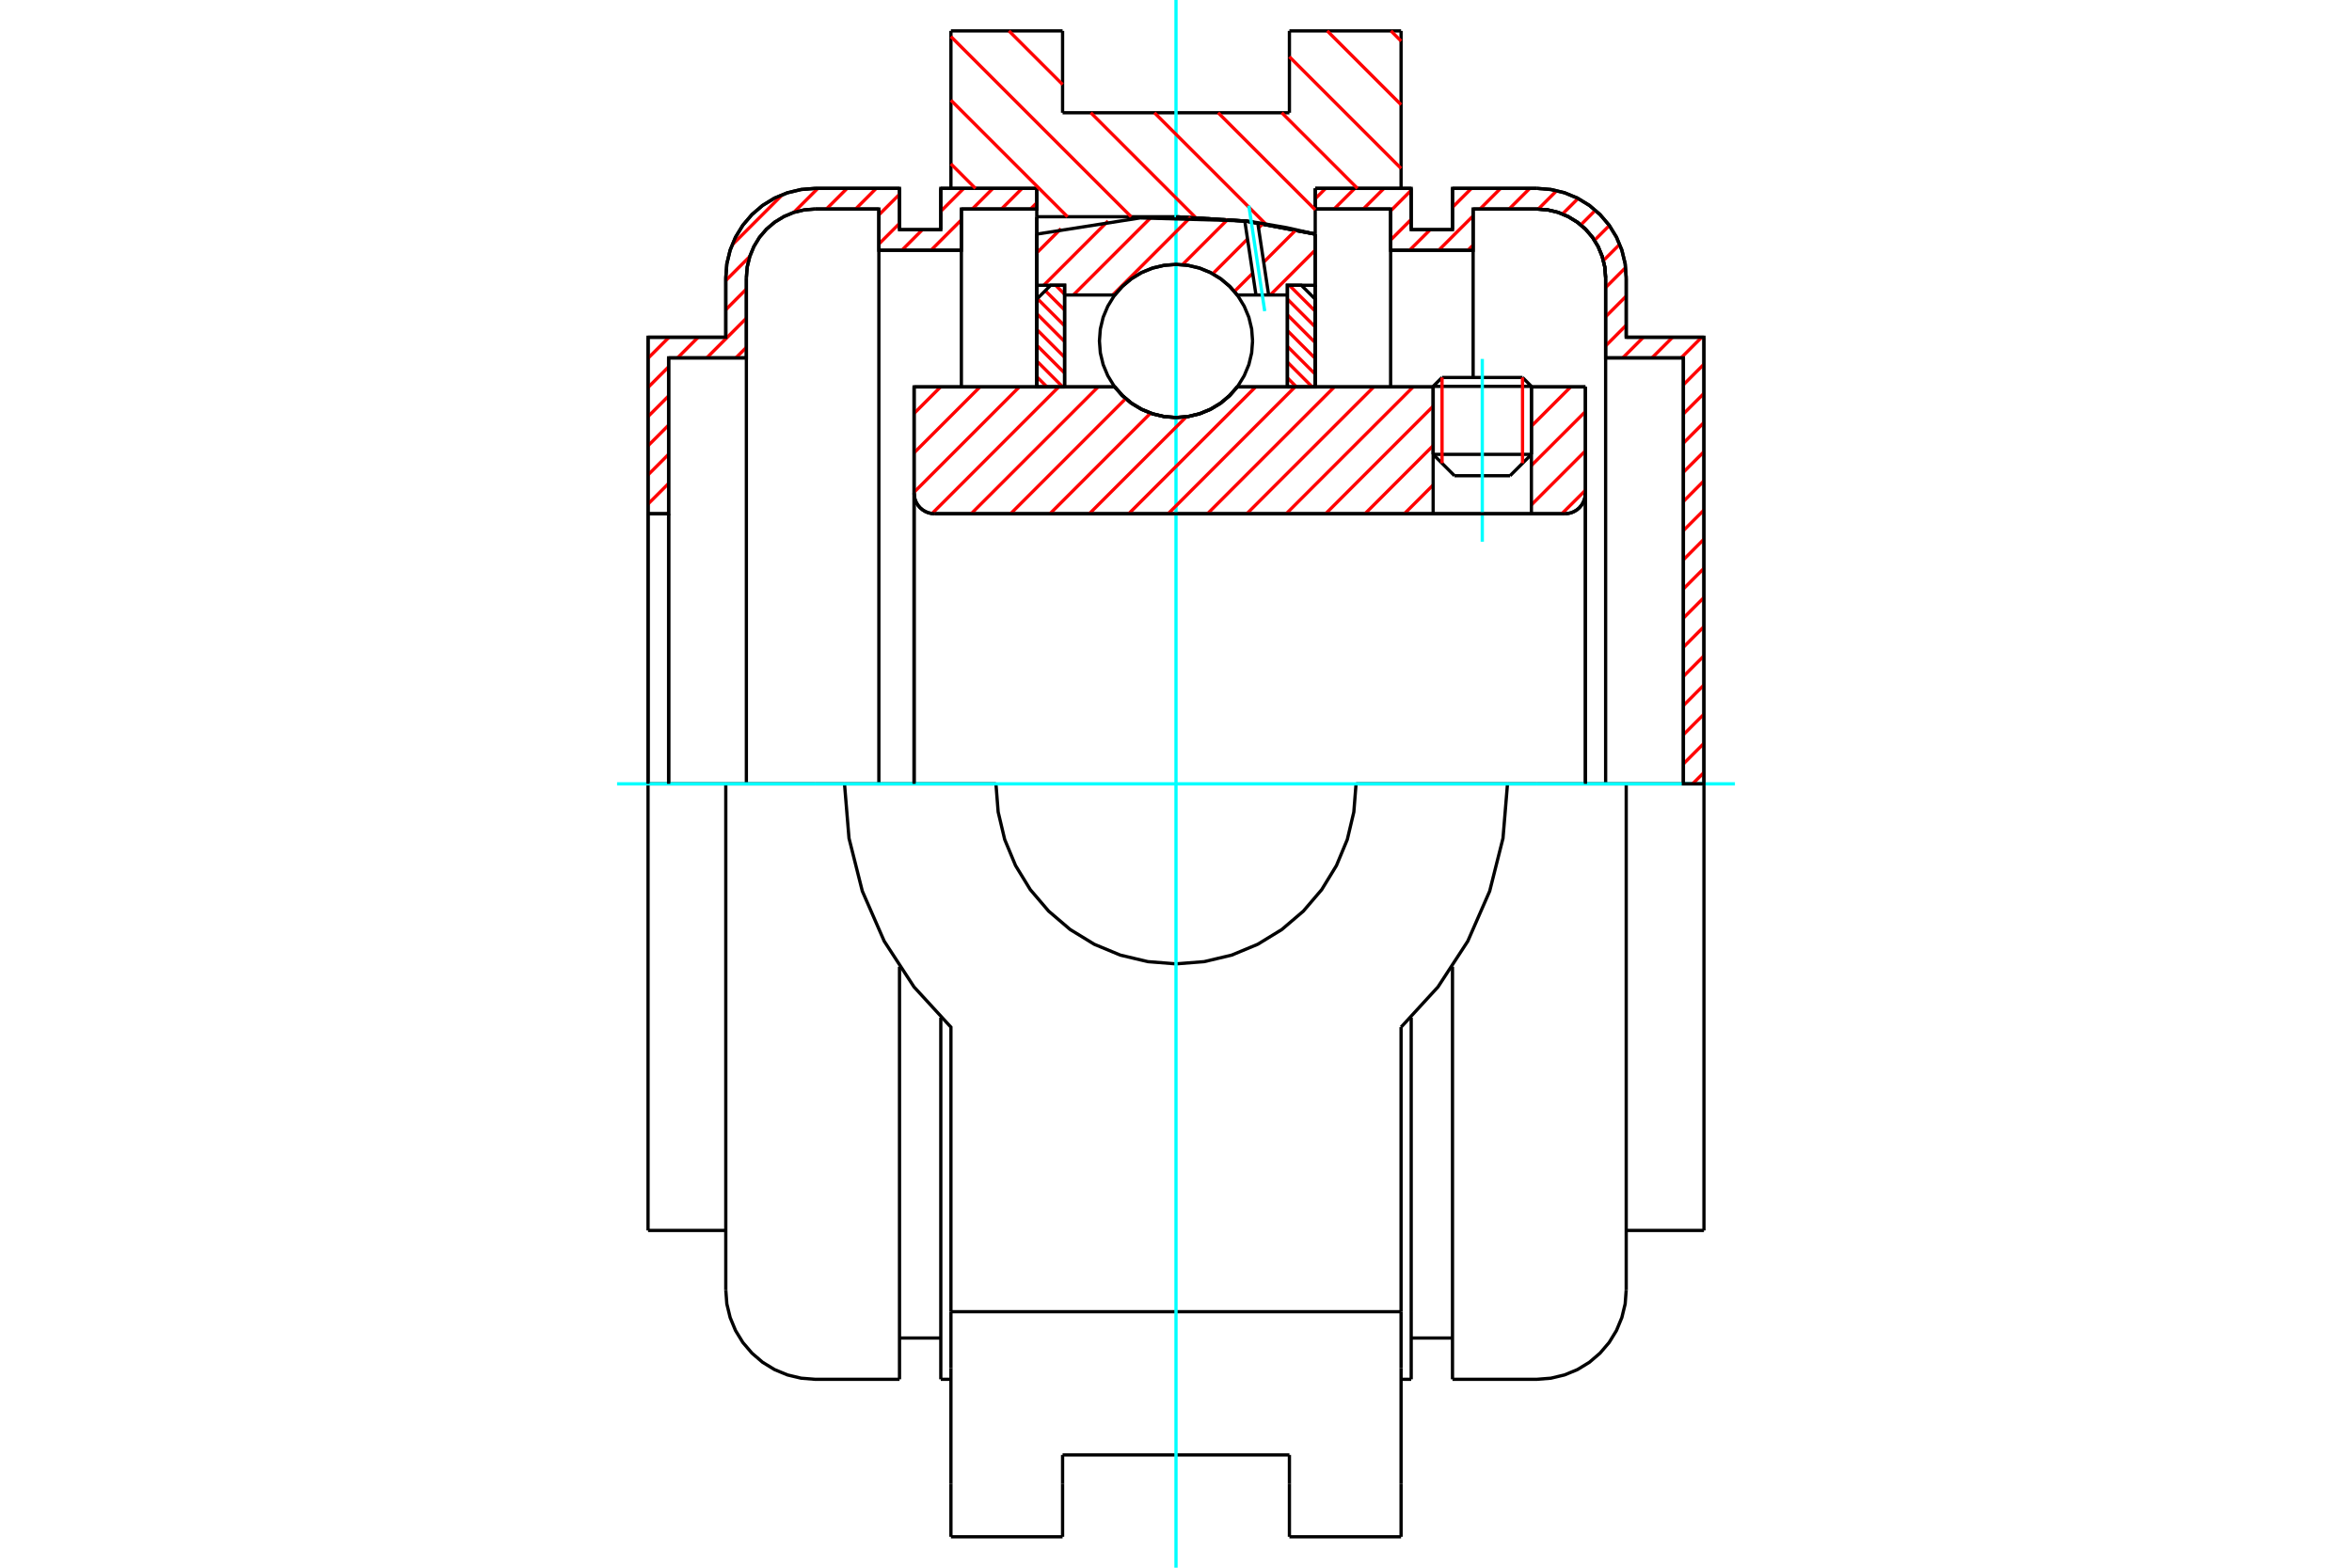 <?xml version="1.0" standalone="no"?>
<!DOCTYPE svg PUBLIC "-//W3C//DTD SVG 1.1//EN"
	"http://www.w3.org/Graphics/SVG/1.1/DTD/svg11.dtd">
<svg xmlns="http://www.w3.org/2000/svg" height="100%" width="100%" viewBox="0 0 36000 24000">
	<rect x="-1800" y="-1200" width="39600" height="26400" style="fill:#FFF"/>
	<g style="fill:none; fill-rule:evenodd" transform="matrix(1 0 0 1 0 0)">
		<g style="fill:none; stroke:#000; stroke-width:50; shape-rendering:geometricPrecision">
			<line x1="23440" y1="5915" x2="21936" y2="5915"/>
			<line x1="22072" y1="5779" x2="23304" y2="5779"/>
			<line x1="21936" y1="6956" x2="23440" y2="6956"/>
			<line x1="23113" y1="7283" x2="22263" y2="7283"/>
			<polyline points="23951,7865 24000,7861 24049,7850 24094,7831 24137,7805 24174,7773 24206,7735 24232,7693 24251,7647 24263,7599 24267,7550"/>
			<line x1="24267" y1="5923" x2="24267" y2="7550"/>
			<line x1="23440" y1="5923" x2="24267" y2="5923"/>
			<line x1="18938" y1="5923" x2="21936" y2="5923"/>
			<polyline points="17062,5923 17182,6059 17321,6175 17476,6268 17643,6336 17820,6378 18000,6392 18180,6378 18357,6336 18524,6268 18679,6175 18818,6059 18938,5923"/>
			<line x1="13991" y1="5923" x2="17062" y2="5923"/>
			<line x1="13991" y1="7550" x2="13991" y2="5923"/>
			<polyline points="13991,7550 13995,7599 14006,7647 14025,7693 14051,7735 14083,7773 14121,7805 14163,7831 14209,7850 14257,7861 14306,7865"/>
			<line x1="23951" y1="7865" x2="14306" y2="7865"/>
			<line x1="24267" y1="7550" x2="24267" y2="12000"/>
			<line x1="13991" y1="7550" x2="13991" y2="12000"/>
			<line x1="22072" y1="5779" x2="21936" y2="5915"/>
			<line x1="23440" y1="5915" x2="23304" y2="5779"/>
			<line x1="23113" y1="7283" x2="23440" y2="6956"/>
			<line x1="21936" y1="6956" x2="22263" y2="7283"/>
			<line x1="21936" y1="5915" x2="21936" y2="6956"/>
			<line x1="23440" y1="6956" x2="23440" y2="5915"/>
			<line x1="21445" y1="473" x2="21445" y2="2884"/>
			<line x1="19736" y1="473" x2="21445" y2="473"/>
			<line x1="19736" y1="1726" x2="19736" y2="473"/>
			<line x1="16264" y1="1726" x2="19736" y2="1726"/>
			<line x1="16264" y1="473" x2="16264" y2="1726"/>
			<line x1="14555" y1="473" x2="16264" y2="473"/>
			<line x1="14555" y1="2884" x2="14555" y2="473"/>
			<line x1="15869" y1="3318" x2="15869" y2="2884"/>
			<line x1="18000" y1="3318" x2="15869" y2="3318"/>
			<polyline points="20131,3584 19074,3385 18000,3318"/>
			<line x1="20131" y1="2884" x2="20131" y2="3584"/>
			<line x1="23074" y1="12000" x2="20756" y2="12000"/>
			<line x1="15244" y1="12000" x2="12926" y2="12000"/>
			<polyline points="15244,12000 15278,12431 15378,12852 15544,13251 15770,13620 16051,13949 16380,14230 16749,14456 17148,14622 17569,14722 18000,14756 18431,14722 18852,14622 19251,14456 19620,14230 19949,13949 20230,13620 20456,13251 20622,12852 20722,12431 20756,12000"/>
			<polyline points="12926,12000 12995,12833 13199,13643 13534,14409 13990,15109 14555,15725 14555,20081"/>
			<line x1="21445" y1="20081" x2="14555" y2="20081"/>
			<line x1="21445" y1="15725" x2="21445" y2="20081"/>
			<polyline points="21445,15725 22010,15109 22466,14409 22801,13643 23005,12833 23074,12000"/>
			<line x1="21445" y1="20943" x2="21445" y2="20081"/>
			<line x1="21445" y1="22719" x2="21445" y2="20943"/>
			<line x1="21445" y1="23527" x2="21445" y2="22719"/>
			<line x1="14555" y1="22719" x2="14555" y2="23527"/>
			<line x1="14555" y1="20943" x2="14555" y2="22719"/>
			<line x1="14555" y1="20943" x2="14555" y2="20081"/>
			<line x1="20131" y1="3584" x2="20131" y2="5923"/>
			<line x1="15869" y1="5918" x2="15869" y2="3318"/>
			<line x1="16264" y1="22719" x2="16264" y2="22274"/>
			<line x1="16264" y1="23527" x2="16264" y2="22719"/>
			<line x1="16264" y1="22274" x2="19736" y2="22274"/>
			<line x1="19736" y1="22719" x2="19736" y2="23527"/>
			<line x1="19736" y1="22274" x2="19736" y2="22719"/>
			<line x1="19736" y1="23527" x2="21445" y2="23527"/>
			<line x1="14555" y1="23527" x2="16264" y2="23527"/>
			<polyline points="20131,3584 19074,3385 18000,3318"/>
			<line x1="11109" y1="12000" x2="9919" y2="12000"/>
			<line x1="12476" y1="12000" x2="11109" y2="12000"/>
			<line x1="12926" y1="12000" x2="12476" y2="12000"/>
			<line x1="10234" y1="7865" x2="9919" y2="7865"/>
			<line x1="10234" y1="5479" x2="10234" y2="7865"/>
			<line x1="11424" y1="5479" x2="10234" y2="5479"/>
			<line x1="11424" y1="4252" x2="11424" y2="5479"/>
			<polyline points="12476,3200 12311,3213 12151,3251 11999,3315 11858,3401 11732,3508 11625,3633 11539,3774 11476,3927 11437,4087 11424,4252"/>
			<line x1="13452" y1="3200" x2="12476" y2="3200"/>
			<line x1="13452" y1="3831" x2="13452" y2="3200"/>
			<line x1="14715" y1="3831" x2="13452" y2="3831"/>
			<line x1="14715" y1="3200" x2="14715" y2="3831"/>
			<line x1="15869" y1="3200" x2="14715" y2="3200"/>
			<line x1="14400" y1="2884" x2="15869" y2="2884"/>
			<line x1="14400" y1="3516" x2="14400" y2="2884"/>
			<line x1="13768" y1="3516" x2="14400" y2="3516"/>
			<line x1="13768" y1="2884" x2="13768" y2="3516"/>
			<line x1="12476" y1="2884" x2="13768" y2="2884"/>
			<polyline points="12476,2884 12262,2901 12053,2951 11855,3033 11672,3145 11509,3285 11370,3448 11258,3631 11176,3829 11125,4038 11109,4252"/>
			<line x1="11109" y1="5163" x2="11109" y2="4252"/>
			<line x1="9919" y1="5163" x2="11109" y2="5163"/>
			<line x1="9919" y1="7865" x2="9919" y2="5163"/>
			<line x1="9919" y1="18837" x2="9919" y2="12000"/>
			<line x1="11109" y1="19748" x2="11109" y2="12000"/>
			<line x1="15869" y1="3318" x2="15869" y2="5923"/>
			<line x1="13768" y1="21116" x2="13768" y2="14800"/>
			<line x1="14400" y1="21116" x2="14400" y2="15580"/>
			<line x1="9919" y1="7865" x2="9919" y2="12000"/>
			<line x1="10234" y1="7865" x2="10234" y2="12000"/>
			<line x1="11424" y1="5479" x2="11424" y2="12000"/>
			<line x1="13452" y1="3831" x2="13452" y2="12000"/>
			<line x1="14715" y1="3831" x2="14715" y2="5923"/>
			<line x1="9919" y1="18837" x2="11109" y2="18837"/>
			<polyline points="11109,19748 11125,19962 11176,20171 11258,20369 11370,20552 11509,20715 11672,20855 11855,20967 12053,21049 12262,21099 12476,21116 13768,21116"/>
			<line x1="14400" y1="21116" x2="14555" y2="21116"/>
			<line x1="13768" y1="20484" x2="14400" y2="20484"/>
			<line x1="25766" y1="12000" x2="25766" y2="5479"/>
			<line x1="26081" y1="5163" x2="26081" y2="12000"/>
			<line x1="24891" y1="5163" x2="26081" y2="5163"/>
			<line x1="24891" y1="4252" x2="24891" y2="5163"/>
			<polyline points="24891,4252 24875,4038 24824,3829 24742,3631 24630,3448 24491,3285 24328,3145 24145,3033 23947,2951 23738,2901 23524,2884"/>
			<line x1="22232" y1="2884" x2="23524" y2="2884"/>
			<line x1="22232" y1="3516" x2="22232" y2="2884"/>
			<line x1="21600" y1="3516" x2="22232" y2="3516"/>
			<line x1="21600" y1="2884" x2="21600" y2="3516"/>
			<line x1="20131" y1="2884" x2="21600" y2="2884"/>
			<line x1="21285" y1="3200" x2="20131" y2="3200"/>
			<line x1="21285" y1="3831" x2="21285" y2="3200"/>
			<line x1="22548" y1="3831" x2="21285" y2="3831"/>
			<line x1="22548" y1="3200" x2="22548" y2="3831"/>
			<line x1="23524" y1="3200" x2="22548" y2="3200"/>
			<polyline points="24576,4252 24563,4087 24524,3927 24461,3774 24375,3633 24268,3508 24142,3401 24001,3315 23849,3251 23689,3213 23524,3200"/>
			<line x1="24576" y1="5479" x2="24576" y2="4252"/>
			<line x1="25766" y1="5479" x2="24576" y2="5479"/>
			<line x1="23524" y1="12000" x2="23074" y2="12000"/>
			<line x1="24891" y1="12000" x2="23524" y2="12000"/>
			<line x1="26081" y1="12000" x2="24891" y2="12000"/>
			<line x1="24576" y1="12000" x2="24576" y2="5479"/>
			<line x1="22548" y1="5779" x2="22548" y2="3831"/>
			<line x1="21285" y1="5923" x2="21285" y2="3831"/>
			<line x1="21600" y1="15580" x2="21600" y2="21116"/>
			<line x1="22232" y1="14800" x2="22232" y2="21116"/>
			<line x1="24891" y1="12000" x2="24891" y2="19748"/>
			<line x1="26081" y1="12000" x2="26081" y2="18837"/>
			<polyline points="24576,4252 24563,4087 24524,3927 24461,3774 24375,3633 24268,3508 24142,3401 24001,3315 23849,3251 23689,3213 23524,3200"/>
			<line x1="21600" y1="20484" x2="22232" y2="20484"/>
			<polyline points="22232,21116 23524,21116 23738,21099 23947,21049 24145,20967 24328,20855 24491,20715 24630,20552 24742,20369 24824,20171 24875,19962 24891,19748"/>
			<line x1="24891" y1="18837" x2="26081" y2="18837"/>
			<line x1="21445" y1="21116" x2="21600" y2="21116"/>
		</g>
		<g style="fill:none; stroke:#0FF; stroke-width:50; shape-rendering:geometricPrecision">
			<line x1="22688" y1="8293" x2="22688" y2="5495"/>
			<line x1="9445" y1="12000" x2="26555" y2="12000"/>
			<line x1="18000" y1="24000" x2="18000" y2="0"/>
		</g>
		<g style="fill:none; stroke:#F00; stroke-width:50; shape-rendering:geometricPrecision">
			<line x1="26081" y1="11826" x2="25907" y2="12000"/>
			<line x1="26081" y1="11379" x2="25766" y2="11695"/>
			<line x1="26081" y1="10933" x2="25766" y2="11248"/>
			<line x1="26081" y1="10486" x2="25766" y2="10802"/>
			<line x1="26081" y1="10040" x2="25766" y2="10356"/>
			<line x1="26081" y1="9593" x2="25766" y2="9909"/>
			<line x1="26081" y1="9147" x2="25766" y2="9463"/>
			<line x1="26081" y1="8700" x2="25766" y2="9016"/>
			<line x1="26081" y1="8254" x2="25766" y2="8570"/>
			<line x1="26081" y1="7808" x2="25766" y2="8123"/>
			<line x1="26081" y1="7361" x2="25766" y2="7677"/>
			<line x1="26081" y1="6915" x2="25766" y2="7230"/>
			<line x1="26081" y1="6468" x2="25766" y2="6784"/>
			<line x1="26081" y1="6022" x2="25766" y2="6337"/>
			<line x1="26081" y1="5575" x2="25766" y2="5891"/>
			<line x1="26047" y1="5163" x2="25731" y2="5479"/>
			<line x1="25601" y1="5163" x2="25285" y2="5479"/>
			<line x1="25154" y1="5163" x2="24838" y2="5479"/>
			<line x1="24891" y1="4979" x2="24576" y2="5295"/>
			<line x1="24891" y1="4533" x2="24576" y2="4849"/>
			<line x1="24882" y1="4096" x2="24576" y2="4402"/>
			<line x1="24792" y1="3740" x2="24542" y2="3989"/>
			<line x1="24633" y1="3452" x2="24406" y2="3679"/>
			<line x1="24419" y1="3219" x2="24196" y2="3443"/>
			<line x1="24154" y1="3039" x2="23916" y2="3276"/>
			<line x1="23827" y1="2919" x2="23545" y2="3201"/>
			<line x1="23415" y1="2884" x2="23099" y2="3200"/>
			<line x1="22548" y1="3752" x2="22468" y2="3831"/>
			<line x1="22968" y1="2884" x2="22653" y2="3200"/>
			<line x1="22548" y1="3305" x2="22021" y2="3831"/>
			<line x1="22522" y1="2884" x2="22232" y2="3174"/>
			<line x1="21891" y1="3516" x2="21575" y2="3831"/>
			<line x1="21600" y1="3359" x2="21285" y2="3675"/>
			<line x1="21600" y1="2913" x2="21285" y2="3229"/>
			<line x1="21183" y1="2884" x2="20867" y2="3200"/>
			<line x1="20736" y1="2884" x2="20420" y2="3200"/>
			<line x1="20290" y1="2884" x2="20131" y2="3043"/>
		</g>
		<g style="fill:none; stroke:#000; stroke-width:50; shape-rendering:geometricPrecision">
			<polyline points="20131,2884 21600,2884 21600,3516 22232,3516 22232,2884 23524,2884"/>
			<polyline points="24891,4252 24875,4038 24824,3829 24742,3631 24630,3448 24491,3285 24328,3145 24145,3033 23947,2951 23738,2901 23524,2884"/>
			<polyline points="24891,4252 24891,5163 26081,5163 26081,12000 25766,12000 25766,5479 24576,5479 24576,4252 24563,4087 24524,3927 24461,3774 24375,3633 24268,3508 24142,3401 24001,3315 23849,3251 23689,3213 23524,3200 22548,3200 22548,3831 21285,3831 21285,3200 20131,3200 20131,2884"/>
		</g>
		<g style="fill:none; stroke:#F00; stroke-width:50; shape-rendering:geometricPrecision">
			<line x1="15869" y1="3105" x2="15774" y2="3200"/>
			<line x1="15644" y1="2884" x2="15328" y2="3200"/>
			<line x1="14715" y1="3813" x2="14697" y2="3831"/>
			<line x1="15197" y1="2884" x2="14882" y2="3200"/>
			<line x1="14715" y1="3366" x2="14250" y2="3831"/>
			<line x1="10234" y1="7847" x2="10216" y2="7865"/>
			<line x1="14751" y1="2884" x2="14400" y2="3235"/>
			<line x1="14119" y1="3516" x2="13804" y2="3831"/>
			<line x1="10234" y1="7401" x2="9919" y2="7716"/>
			<line x1="13768" y1="3420" x2="13452" y2="3736"/>
			<line x1="10234" y1="6954" x2="9919" y2="7270"/>
			<line x1="13768" y1="2974" x2="13452" y2="3290"/>
			<line x1="11424" y1="5318" x2="11263" y2="5479"/>
			<line x1="10234" y1="6508" x2="9919" y2="6824"/>
			<line x1="13411" y1="2884" x2="13096" y2="3200"/>
			<line x1="11424" y1="4871" x2="10817" y2="5479"/>
			<line x1="10234" y1="6061" x2="9919" y2="6377"/>
			<line x1="12965" y1="2884" x2="12649" y2="3200"/>
			<line x1="11424" y1="4425" x2="11109" y2="4741"/>
			<line x1="10686" y1="5163" x2="10370" y2="5479"/>
			<line x1="10234" y1="5615" x2="9919" y2="5931"/>
			<line x1="12518" y1="2884" x2="12151" y2="3251"/>
			<line x1="11476" y1="3927" x2="11109" y2="4294"/>
			<line x1="10240" y1="5163" x2="9919" y2="5484"/>
			<line x1="11978" y1="2978" x2="11203" y2="3753"/>
		</g>
		<g style="fill:none; stroke:#000; stroke-width:50; shape-rendering:geometricPrecision">
			<polyline points="15869,2884 14400,2884 14400,3516 13768,3516 13768,2884 12476,2884 12262,2901 12053,2951 11855,3033 11672,3145 11509,3285 11370,3448 11258,3631 11176,3829 11125,4038 11109,4252 11109,5163 9919,5163 9919,7865 10234,7865 10234,5479 11424,5479 11424,4252"/>
			<polyline points="12476,3200 12311,3213 12151,3251 11999,3315 11858,3401 11732,3508 11625,3633 11539,3774 11476,3927 11437,4087 11424,4252"/>
			<polyline points="12476,3200 13452,3200 13452,3831 14715,3831 14715,3200 15869,3200 15869,2884"/>
			<line x1="9919" y1="12000" x2="9919" y2="7865"/>
			<line x1="10234" y1="7865" x2="10234" y2="12000"/>
		</g>
		<g style="fill:none; stroke:#F00; stroke-width:50; shape-rendering:geometricPrecision">
			<line x1="21290" y1="473" x2="21445" y2="629"/>
			<line x1="20315" y1="473" x2="21445" y2="1603"/>
			<line x1="19736" y1="869" x2="21445" y2="2578"/>
			<line x1="19619" y1="1726" x2="20777" y2="2884"/>
			<line x1="18645" y1="1726" x2="20131" y2="3212"/>
			<line x1="17670" y1="1726" x2="19376" y2="3432"/>
			<line x1="15443" y1="473" x2="16264" y2="1294"/>
			<line x1="16696" y1="1726" x2="18297" y2="3327"/>
			<line x1="14555" y1="560" x2="17313" y2="3318"/>
			<line x1="14555" y1="1534" x2="16339" y2="3318"/>
			<line x1="14555" y1="2509" x2="14930" y2="2884"/>
		</g>
		<g style="fill:none; stroke:#000; stroke-width:50; shape-rendering:geometricPrecision">
			<polyline points="20131,3584 19074,3385 18000,3318"/>
		</g>
		<g style="fill:none; stroke:#F00; stroke-width:50; shape-rendering:geometricPrecision">
			<line x1="23304" y1="5779" x2="23304" y2="7092"/>
			<line x1="22072" y1="7092" x2="22072" y2="5779"/>
			<line x1="15869" y1="5767" x2="16025" y2="5923"/>
			<line x1="15869" y1="5526" x2="16266" y2="5923"/>
			<line x1="15869" y1="5285" x2="16295" y2="5711"/>
			<line x1="15869" y1="5044" x2="16295" y2="5470"/>
			<line x1="15869" y1="4802" x2="16295" y2="5229"/>
			<line x1="15878" y1="4571" x2="16295" y2="4988"/>
			<line x1="15999" y1="4450" x2="16295" y2="4746"/>
			<line x1="16157" y1="4367" x2="16295" y2="4505"/>
		</g>
		<g style="fill:none; stroke:#000; stroke-width:50; shape-rendering:geometricPrecision">
			<polyline points="16295,5923 16295,4367 16082,4367 15869,4580 15869,5923 16295,5923"/>
		</g>
		<g style="fill:none; stroke:#F00; stroke-width:50; shape-rendering:geometricPrecision">
			<line x1="19734" y1="4367" x2="20131" y2="4764"/>
			<line x1="19705" y1="4579" x2="20131" y2="5005"/>
			<line x1="19705" y1="4820" x2="20131" y2="5246"/>
			<line x1="19705" y1="5061" x2="20131" y2="5487"/>
			<line x1="19705" y1="5302" x2="20131" y2="5728"/>
			<line x1="19705" y1="5543" x2="20085" y2="5923"/>
			<line x1="19705" y1="5784" x2="19843" y2="5923"/>
		</g>
		<g style="fill:none; stroke:#000; stroke-width:50; shape-rendering:geometricPrecision">
			<polyline points="19705,5923 19705,4367 19918,4367 20131,4580 20131,5923 19705,5923"/>
			<polyline points="19172,5220 19158,5036 19115,4857 19044,4688 18948,4531 18829,4391 18689,4271 18532,4175 18362,4105 18183,4062 18000,4048 17817,4062 17638,4105 17468,4175 17311,4271 17171,4391 17052,4531 16956,4688 16885,4857 16842,5036 16828,5220 16842,5403 16885,5582 16956,5752 17052,5909 17171,6048 17311,6168 17468,6264 17638,6334 17817,6377 18000,6392 18183,6377 18362,6334 18532,6264 18689,6168 18829,6048 18948,5909 19044,5752 19115,5582 19158,5403 19172,5220"/>
		</g>
		<g style="fill:none; stroke:#F00; stroke-width:50; shape-rendering:geometricPrecision">
			<line x1="20131" y1="3828" x2="19443" y2="4516"/>
			<line x1="19837" y1="3519" x2="19342" y2="4014"/>
			<line x1="19174" y1="4183" x2="18894" y2="4462"/>
			<line x1="19331" y1="3422" x2="19264" y2="3490"/>
			<line x1="19095" y1="3659" x2="18562" y2="4192"/>
			<line x1="18792" y1="3359" x2="18099" y2="4052"/>
			<line x1="18223" y1="3325" x2="17032" y2="4516"/>
			<line x1="17615" y1="3331" x2="16429" y2="4516"/>
			<line x1="16960" y1="3383" x2="15976" y2="4367"/>
			<line x1="16239" y1="3501" x2="15869" y2="3871"/>
		</g>
		<g style="fill:none; stroke:#000; stroke-width:50; shape-rendering:geometricPrecision">
			<polyline points="15869,5923 15869,4367 15869,3584"/>
			<polyline points="19053,3382 17452,3336 15869,3584"/>
			<polyline points="19251,3409 19152,3395 19053,3382"/>
			<polyline points="20131,3584 19693,3485 19251,3409"/>
			<polyline points="20131,3584 20131,4367 19705,4367 19705,4516 19705,5923"/>
			<polyline points="19705,4516 19418,4516 19224,4516 18938,4516 18818,4380 18679,4265 18524,4171 18357,4103 18180,4062 18000,4048 17820,4062 17643,4103 17476,4171 17321,4265 17182,4380 17062,4516 16295,4516 16295,5923"/>
			<polyline points="16295,4516 16295,4367 15869,4367"/>
			<line x1="20131" y1="4367" x2="20131" y2="5923"/>
		</g>
		<g style="fill:none; stroke:#0FF; stroke-width:50; shape-rendering:geometricPrecision">
			<line x1="19358" y1="4763" x2="19115" y2="3148"/>
		</g>
		<g style="fill:none; stroke:#000; stroke-width:50; shape-rendering:geometricPrecision">
			<line x1="19224" y1="4516" x2="19053" y2="3382"/>
			<line x1="19418" y1="4516" x2="19251" y2="3409"/>
		</g>
		<g style="fill:none; stroke:#F00; stroke-width:50; shape-rendering:geometricPrecision">
			<line x1="24267" y1="7505" x2="23906" y2="7865"/>
			<line x1="24267" y1="6902" x2="23440" y2="7729"/>
			<line x1="24267" y1="6300" x2="23440" y2="7126"/>
			<line x1="24041" y1="5923" x2="23440" y2="6524"/>
			<line x1="21936" y1="7424" x2="21495" y2="7865"/>
			<line x1="21936" y1="6822" x2="20893" y2="7865"/>
			<line x1="21936" y1="6219" x2="20290" y2="7865"/>
			<line x1="21630" y1="5923" x2="19687" y2="7865"/>
			<line x1="21027" y1="5923" x2="19084" y2="7865"/>
			<line x1="20424" y1="5923" x2="18482" y2="7865"/>
			<line x1="19821" y1="5923" x2="17879" y2="7865"/>
			<line x1="19219" y1="5923" x2="17276" y2="7865"/>
			<line x1="18158" y1="6381" x2="16673" y2="7865"/>
			<line x1="17611" y1="6325" x2="16071" y2="7865"/>
			<line x1="17230" y1="6103" x2="15468" y2="7865"/>
			<line x1="16808" y1="5923" x2="14865" y2="7865"/>
			<line x1="16205" y1="5923" x2="14265" y2="7863"/>
			<line x1="15602" y1="5923" x2="13991" y2="7535"/>
			<line x1="15000" y1="5923" x2="13991" y2="6932"/>
			<line x1="14397" y1="5923" x2="13991" y2="6329"/>
		</g>
		<g style="fill:none; stroke:#000; stroke-width:50; shape-rendering:geometricPrecision">
			<line x1="24267" y1="12000" x2="24267" y2="5923"/>
			<polyline points="23951,7865 24000,7861 24049,7850 24094,7831 24137,7805 24174,7773 24206,7735 24232,7693 24251,7647 24263,7599 24267,7550"/>
			<polyline points="23951,7865 23440,7865 23440,5923"/>
			<polyline points="23440,7865 21936,7865 21936,5923"/>
			<line x1="21936" y1="7865" x2="14306" y2="7865"/>
			<polyline points="13991,7550 13995,7599 14006,7647 14025,7693 14051,7735 14083,7773 14121,7805 14163,7831 14209,7850 14257,7861 14306,7865"/>
			<polyline points="13991,7550 13991,5923 14417,5923 17062,5923 17182,6059 17321,6175 17476,6268 17643,6336 17820,6378 18000,6392 18180,6378 18357,6336 18524,6268 18679,6175 18818,6059 18938,5923 21936,5923"/>
			<line x1="23440" y1="5923" x2="24267" y2="5923"/>
			<line x1="13991" y1="12000" x2="13991" y2="7550"/>
		</g>
	</g>
</svg>
